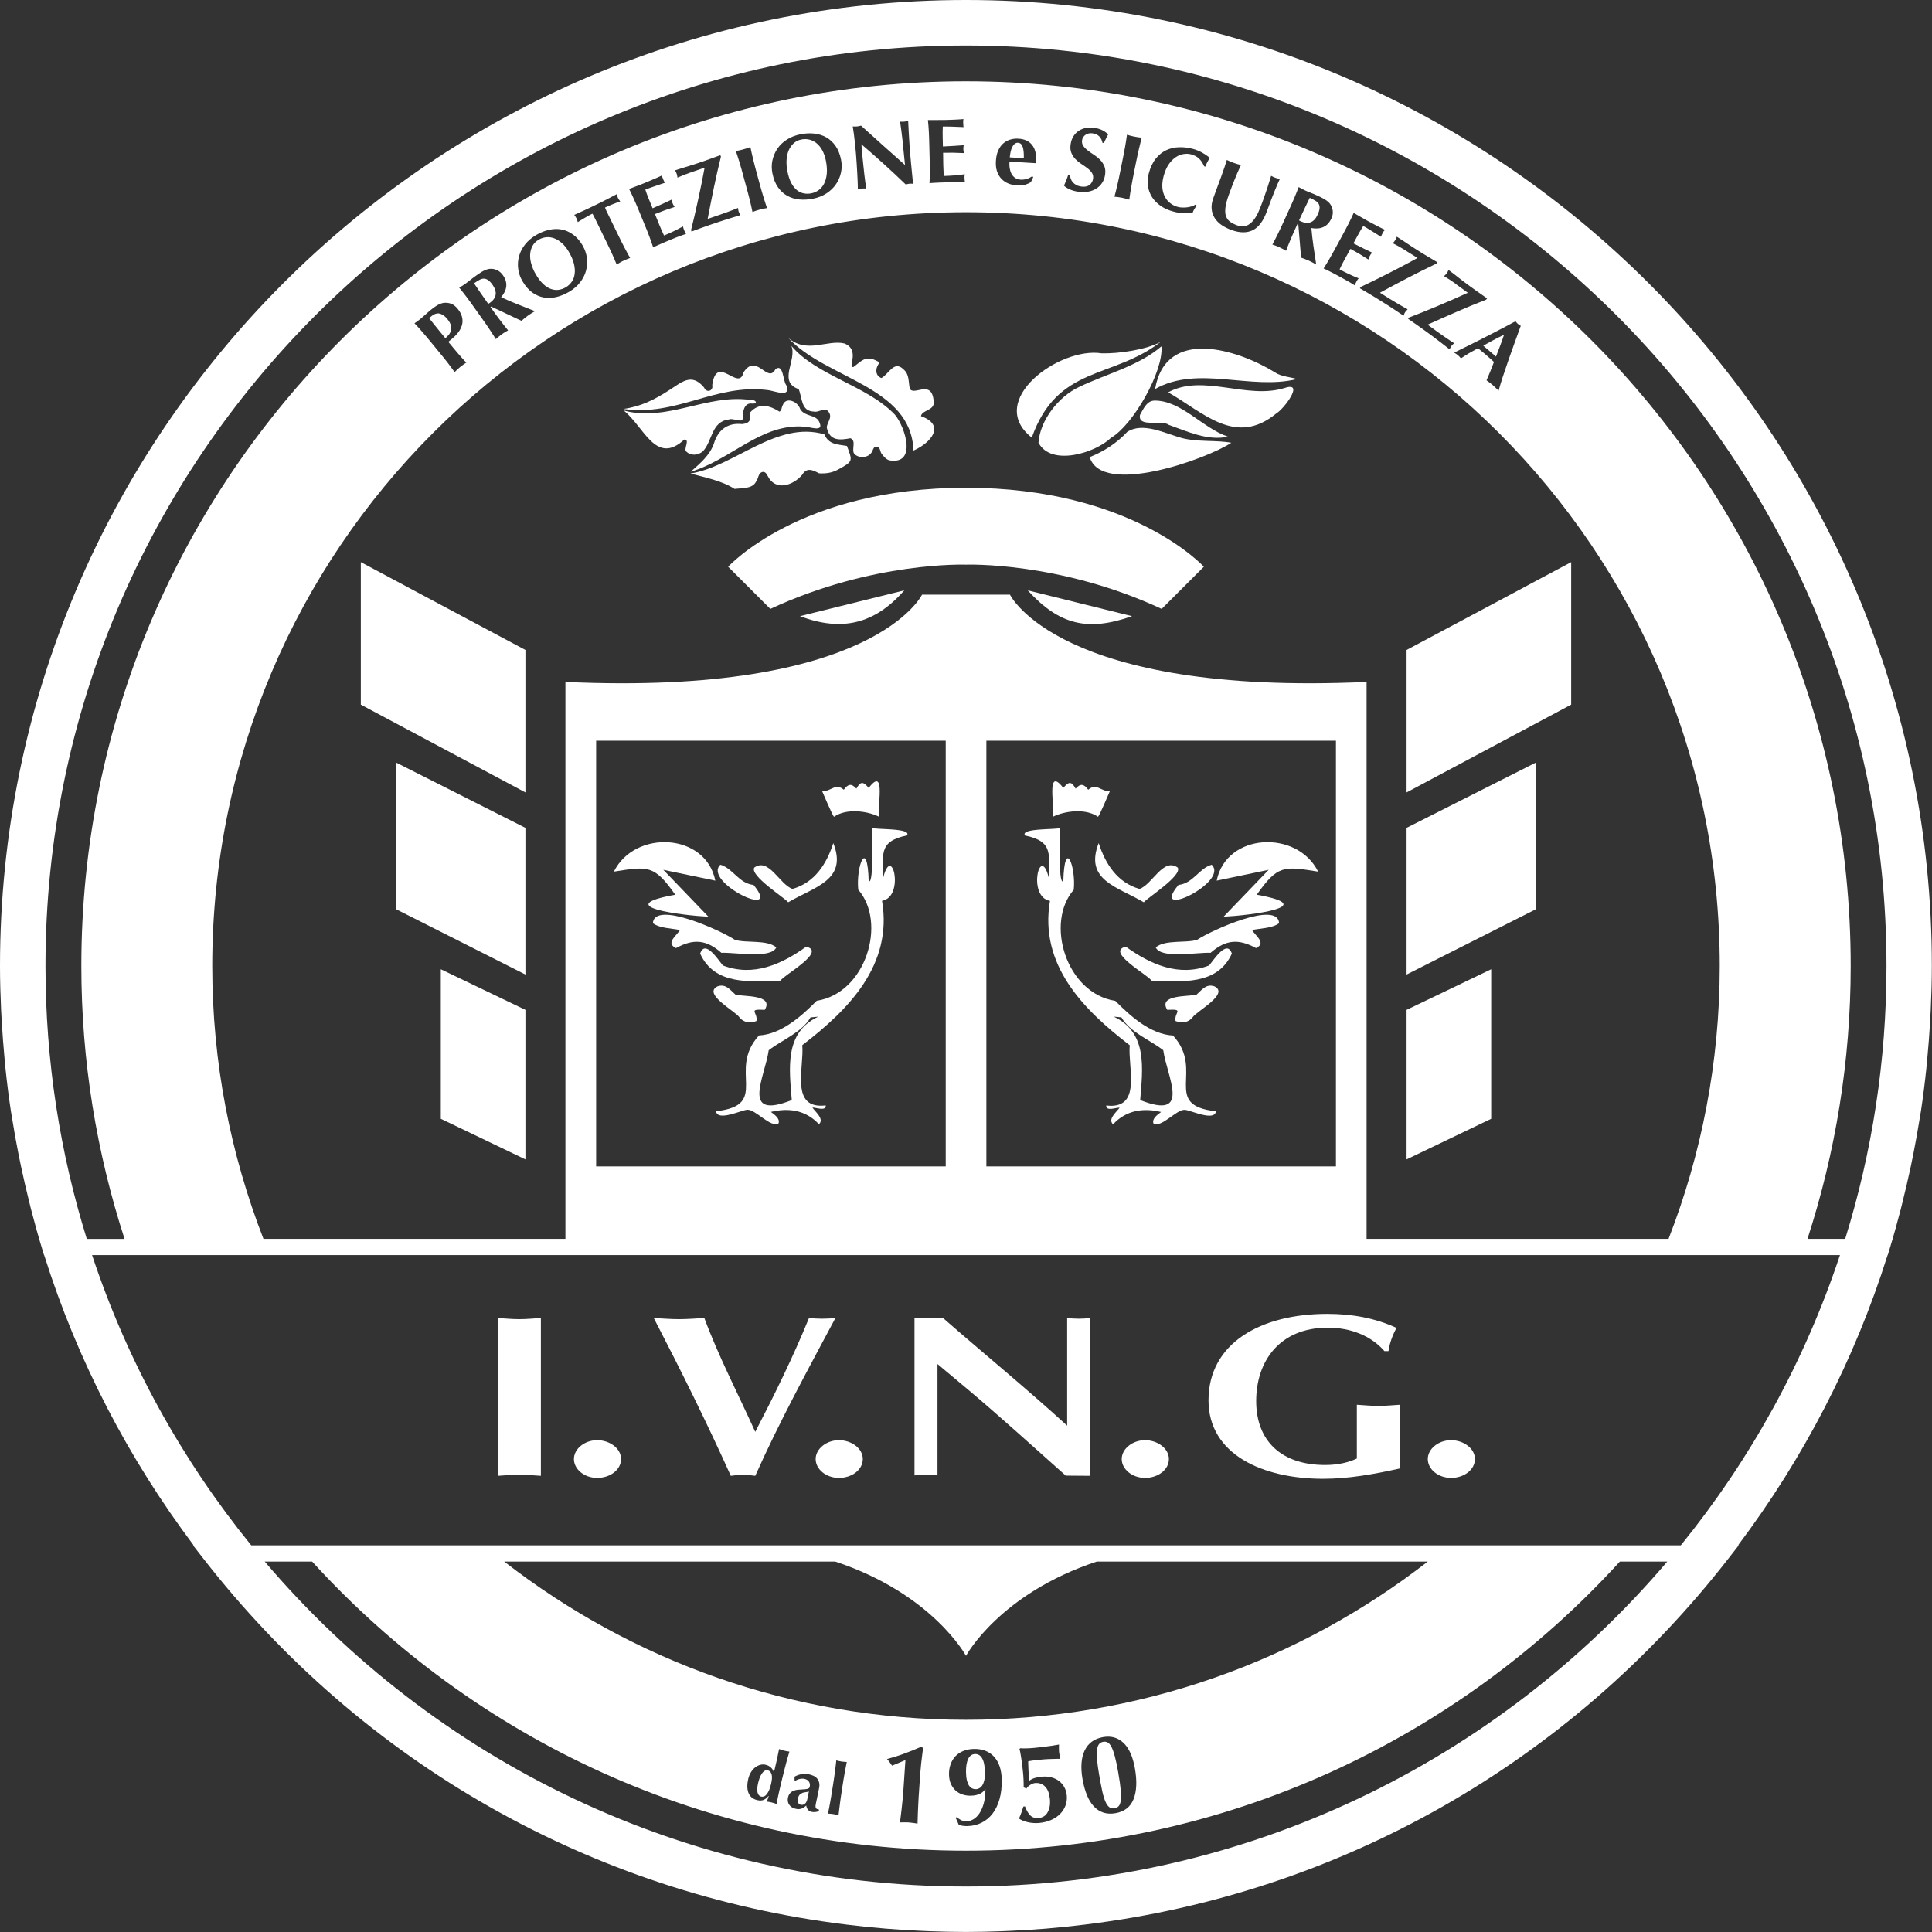 <?xml version="1.0" encoding="UTF-8"?>
<svg id="Layer_1" data-name="Layer 1" xmlns="http://www.w3.org/2000/svg" width="500" height="500" viewBox="0 0 500 500">
  <rect x="0" y="0" width="500" height="500" fill="#333333" stroke="none"/>
  <defs>
    <style>
      .cls-1, .cls-2 {
        fill: #fff;
      }

      .cls-2 {
        fill-rule: evenodd;
      }
    </style>
  </defs>
  <path class="cls-1" d="m250,146.13h0s24.13-.89,50.64,11.45l10.91-10.91s-18.54-20.43-61.55-20.44h0c-43.02,0-61.55,20.44-61.55,20.44l10.91,10.91c26.51-12.34,50.62-11.45,50.64-11.45Z"/>
  <path class="cls-1" d="m234.03,152.78l-27,6.68c10.81,4.08,19.35,2.06,27-6.68Z"/>
  <path class="cls-1" d="m292.97,159.46l-27-6.68c8.21,8.99,15.58,10.71,27,6.68Z"/>
  <g>
    <g>
      <path class="cls-1" d="m285.07,91.44c-10.89-1.74-30.16,12.27-18.05,21.81,6.68-18.79,20.77-15.06,33.34-24.75-3.63,1.96-10.73,3.07-15.29,2.94Z"/>
      <path class="cls-1" d="m300.58,89.64c-6.04,5.14-14.11,7.05-21.3,10.5-5.25,2.42-10.14,8.61-10.52,14.43h0c3.26,6.22,14.73,2.66,18.76-1.26,5.75-3.34,13.64-17.22,13.06-23.66Z"/>
      <path class="cls-1" d="m330.01,96.4c-9.75-6.01-28.29-11.84-31.08,4.28,11.11-6.27,24.72.39,36.72-2.58-1.46-.49-4.22-.66-5.63-1.7Z"/>
      <path class="cls-1" d="m332.48,100.41c-9.84,3.06-21.16-3.79-30.17,1.13,9.08,5.13,17.44,14.19,28.03,5.43,1.84-1.02,7.44-8.37,2.15-6.56Z"/>
      <path class="cls-1" d="m298.67,103.68c-1.96.1-2.8,2.25-3.65,3.73-.57,3.39,5.6,1.1,7.49,2.56,4.93,1.75,10.03,4.17,15.31,3.05-6.64-2.21-12.1-9.45-19.14-9.35Z"/>
      <path class="cls-1" d="m291.7,111.8c-2.65,2.85-6.06,5.08-9.69,6.49,3.07,10.23,30.14.6,36.65-3.7-3.78-.74-8.86-.13-13-1.28-4.22-1.16-9.94-4.17-13.97-1.51Z"/>
    </g>
    <g>
      <path class="cls-1" d="m218.53,88.89c-4.39-1.06-9.76,2.77-14.56-1.47,9.67,10.63,31.91,12.48,32.43,29.19,4.54-1.98,8.44-6.6,1.94-8.91.29-1.57,3.21-1.43,3.32-3.38-.24-6.58-5.17-1.64-6.21-3.75-.38-1.74-.08-3.74-1.63-4.97-2.45-2.5-3.92,1.39-5.73,2.24-1.37-.53-1.74-2.11-.7-3.67.39-.54-.24-.6-.76-.9-2.72-1.31-3.89.35-5.68,1.67-1.88.66,1.88-4.32-2.42-6.05Z"/>
      <path class="cls-1" d="m226.78,115.59c1.12.01.91,1.3,1.43,1.92.59.69,1.03,1.32,1.94,1.62,7.24,1.26,4.15-8.58,1.46-11.8-7.17-7.54-20.23-10.05-26.8-17.81,1.52,3.72-3.63,9.27,1.89,11.19.95,2.28.57,5.71,3.93,5.81,1.24.35,2.87-1.31,3.82.08,1.11,1.51-.48,2.68-.47,4.11.73,3.45,3.4,3.23,6.1,2.71,1.78.67-.04,3.29,1.22,4.23,1.41,1.14,3.85.74,4.53-1.07.18-.47.39-.99.97-.99Z"/>
      <path class="cls-1" d="m203.49,99.69c-.9-1.1-.72-5.68-2.79-4.16-2.05,3.96-4.9-4.39-8.29.87-1.21,5.14-6.96-5.04-8.08,3.25.34,1.59-1.54,2.11-2.11.65-3.3-3.98-5.9-1.27-9.15.75-3.58,2.33-7.29,4.2-11.77,4.79,13.97,1.99,23.75-6.63,37.53-4.87,1.7.23,6.04,2.09,4.66-1.29Z"/>
      <path class="cls-1" d="m194.16,103.51c-11.21-1.61-21.58,5.78-32.75,2.73,5.3,4.22,8.31,14.3,15.68,7.52,1.56-.06-.25,2.46.51,3.09,1.18,1.16,3.01,1.03,4.28-.02,2.53-2.64,2.17-7.78,6.8-8.27.96-.47,3.27.97,3.56-.2-.09-1.58.25-4.24,2.44-3.91,1.74.07.77-1.15-.51-.94Z"/>
      <path class="cls-1" d="m192.14,109.76c-3.77-.44-6.29,1.42-7.38,5.03-1.04,3.03-3.64,5.2-6.01,7.3,10.32-3.05,18.28-12.58,29.39-11.67,1.13-.08,5.08,1.56,3.98-.98-.73-2.28-3.88-1.46-5.06-3.63-.57-1.87-3.64-3.25-4.48-.97-.33.54-.23,1.35-.84,1.7-2.43-1.53-5.24-2.49-7.64.24.24,1.71.09,2.76-1.96,2.96Z"/>
      <path class="cls-1" d="m207.61,122.85c1.22-1.96,2.71-1.22,4.35-.36,1.77.13,3.55-.14,5.08-1.06,3.85-2.07,3.57-2.16,2.15-6.01-2.39-.45-4.67-.28-5.86-3.01-12.34-3.64-23.36,8.4-34.64,10.13,3.8,1.06,8.04,1.82,11.42,3.99,1.83-.23,4.58.03,5.53-1.84.66-.77.51-2.19,1.63-2.53.76-.18,1.11.46,1.41,1.02,2,4.02,6.58,2.49,8.95-.33Z"/>
    </g>
  </g>
  <g>
    <path class="cls-1" d="m284.15,211.38c.43-.29,2.79-6.04,3.08-6.63-2.32.16-3.41-2.25-5.6-.37-1.09-1.48-1.97-1.72-3.26-.28-1.1-2-1.8-1.83-3.19-.19-4.71-6.1-1.99,6.04-2.7,7.47,3.22-1.59,8.57-2.19,11.67,0Z"/>
    <path class="cls-2" d="m314.32,255.27c-2.14-.76-3.25.88-4.67,2.15-2.23.54-10-.04-7.57,3.92,4.61-.23,1.72.59,2.15,2.89,1.52.66,3.34.43,4.39-.93,1.03-1.61,9.62-6.07,5.7-8.03h0Z"/>
    <path class="cls-2" d="m288.26,263.12c8.78,4.12,7.47,13.43,6.82,21.57,13.41,5.32,6.95-5.92,5.97-12.9-3.45-2.7-8.57-4.58-10.83-8.5,0,0-1.97-.18-1.97-.18h0Zm-14.01-48.85c-.43.5-10.35-.03-8.97,1.96,7.73,1.57,5.97,5.22,6.27,11.49-2.24-10.19-5.88,4.41.18,5.42-2.82,16.56,8.59,28.12,20.64,37.36-.51,5.92,3.26,16.69-6.07,15.6-.13,1.62,2.69.47,3.45.56-.68,1.02-3.19,2.99-1.68,4.3,3.4-3.67,7.84-4.29,12.42-3.18-.83.63-2.47,1.71-1.96,2.99,2.02,1.18,5.94-3.66,8.04-3.55,1.34-.01,7.76,3.14,8.12.38-14.24-1.58-2.79-10.57-11.12-19.61-5.85-.32-11.07-5.07-14.94-8.97-12.75-1.98-18.2-20.22-10.74-28.76.59-6.1-2.39-13.64-2.71-2.15-1.49.89-.62-13.58-.93-13.82Z"/>
    <path class="cls-1" d="m318.8,246.78c-1.26-3.78-4.68,1.66-5.88,3.08-7.89,3.02-15.23-.31-21.57-4.86-5.42,1.31,6.16,7.54,6.63,8.78,7.71.26,17.06,1.31,20.83-7Z"/>
    <path class="cls-1" d="m325.07,245.37c-4.47-2.44-7.81-2.26-11.77,1.22-3.53-.18-12.8,1.64-14.2-1.4,2.4-2.08,7.76-1.04,10.73-1.97,3.51-2.37,20.88-10.27,21.2-4.3-1.81,1.36-4.89,1.31-7.01,1.78,1.02,1.61,3.76,3.35,1.04,4.67h0Z"/>
    <path class="cls-1" d="m316.66,237.25c6.77-.34,25.57-2.64,8.59-5.7,5.42-7.71,6.99-7.39,15.88-5.97-5.41-10.92-23.75-10.1-26.25,2.33l13.45-2.8-11.67,12.14h0Z"/>
    <path class="cls-1" d="m313.58,223.8c-3.29.92-4.73,4.8-8.6,5.23-7.76,9.39,13.26-.79,8.6-5.23Z"/>
    <path class="cls-1" d="m304.8,224.54c-3.76-2.72-6.6,4.43-9.9,5.51-5.74-1.62-8.83-6.47-10.56-11.86-3.78,9.63,4.84,11.28,11.67,15.32.92-1.16,10-6.89,8.79-8.97Z"/>
  </g>
  <g>
    <path class="cls-1" d="m215.85,211.38c-.43-.29-2.79-6.04-3.08-6.63,2.32.16,3.41-2.25,5.6-.37,1.09-1.48,1.97-1.72,3.26-.28,1.1-2,1.8-1.83,3.19-.19,4.71-6.1,1.99,6.04,2.7,7.47-3.22-1.59-8.57-2.19-11.67,0Z"/>
    <path class="cls-2" d="m185.68,255.27c2.14-.76,3.25.88,4.67,2.15,2.23.54,10-.04,7.57,3.92-4.61-.23-1.72.59-2.15,2.89-1.52.66-3.34.43-4.39-.93-1.03-1.61-9.62-6.07-5.7-8.03h0Z"/>
    <path class="cls-2" d="m211.74,263.12s-1.97.18-1.97.18c-2.26,3.92-7.37,5.8-10.83,8.5-.98,6.97-7.43,18.21,5.97,12.9-.65-8.14-1.96-17.45,6.82-21.57h0Zm13.08-35.03c-.32-11.49-3.31-3.95-2.71,2.15,7.46,8.54,2.01,26.78-10.74,28.76-3.87,3.9-9.1,8.64-14.94,8.97-8.34,9.05,3.11,18.04-11.12,19.61.37,2.77,6.79-.39,8.12-.38,2.1-.11,6.02,4.73,8.04,3.55.51-1.28-1.13-2.36-1.96-2.99,4.59-1.11,9.02-.49,12.42,3.18,1.51-1.3-1-3.28-1.68-4.3.77-.09,3.58,1.06,3.45-.56-9.33,1.09-5.56-9.67-6.07-15.6,12.05-9.23,23.46-20.8,20.64-37.36,6.06-1,2.42-15.61.18-5.42.3-6.27-1.47-9.92,6.27-11.49,1.38-1.99-8.53-1.46-8.97-1.96-.31.24.56,14.71-.93,13.82Z"/>
    <path class="cls-1" d="m181.2,246.78c1.26-3.78,4.68,1.66,5.88,3.08,7.89,3.02,15.23-.31,21.57-4.86,5.42,1.31-6.16,7.54-6.63,8.78-7.71.26-17.06,1.31-20.83-7Z"/>
    <path class="cls-1" d="m174.93,245.37c4.47-2.44,7.81-2.26,11.77,1.22,3.53-.18,12.8,1.64,14.2-1.4-2.4-2.08-7.76-1.04-10.73-1.97-3.51-2.37-20.88-10.27-21.2-4.3,1.81,1.36,4.89,1.31,7.01,1.78-1.02,1.61-3.76,3.35-1.04,4.67h0Z"/>
    <path class="cls-1" d="m183.34,237.25c-6.77-.34-25.57-2.64-8.59-5.7-5.42-7.71-6.99-7.39-15.88-5.97,5.41-10.92,23.75-10.1,26.25,2.33l-13.45-2.8,11.67,12.14h0Z"/>
    <path class="cls-1" d="m186.42,223.8c3.29.92,4.73,4.8,8.6,5.23,7.76,9.39-13.26-.79-8.6-5.23Z"/>
    <path class="cls-1" d="m195.2,224.54c3.76-2.72,6.6,4.43,9.9,5.51,5.74-1.62,8.83-6.47,10.56-11.86,3.78,9.63-4.84,11.28-11.67,15.32-.92-1.16-10-6.89-8.79-8.97Z"/>
  </g>
  <g>
    <polygon class="cls-1" points="406.62 145.48 406.62 182.35 364.02 205.08 364.02 168.21 406.62 145.48"/>
    <polygon class="cls-1" points="397.55 197.32 397.55 235.28 364.02 252.21 364.02 214.25 397.55 197.32"/>
    <polygon class="cls-1" points="385.92 250.84 385.92 289.54 364.02 300.05 364.02 261.35 385.92 250.84"/>
  </g>
  <g>
    <polygon class="cls-1" points="93.38 145.48 93.38 182.35 135.98 205.08 135.98 168.21 93.38 145.48"/>
    <polygon class="cls-1" points="102.45 197.32 102.45 235.28 135.98 252.21 135.98 214.25 102.45 197.32"/>
    <polygon class="cls-1" points="114.08 250.84 114.08 289.54 135.98 300.05 135.98 261.35 114.08 250.84"/>
  </g>
  <g>
    <path class="cls-1" d="m128.81,381.94c1.86-.11,3.72-.29,5.58-.29s3.73.18,5.59.29v-40.84c-1.86.12-3.72.3-5.59.3s-3.72-.18-5.58-.3v40.84h0Z"/>
    <path class="cls-1" d="m154.55,382.48c3.43,0,6.18-2.15,6.18-4.88s-2.9-4.88-6.18-4.88-6.02,2.26-6.02,4.88,2.67,4.88,6.02,4.88h0Z"/>
    <path class="cls-1" d="m217.12,382.48c3.42,0,6.17-2.15,6.17-4.88s-2.9-4.88-6.17-4.88-6.03,2.26-6.03,4.88,2.68,4.88,6.03,4.88h0Z"/>
    <path class="cls-1" d="m296.33,382.48c3.42,0,6.18-2.15,6.18-4.88s-2.91-4.88-6.18-4.88-6.03,2.26-6.03,4.88,2.69,4.88,6.03,4.88h0Z"/>
    <path class="cls-1" d="m375.53,382.48c3.42,0,6.18-2.15,6.18-4.88s-2.91-4.88-6.18-4.88-6.02,2.26-6.02,4.88,2.68,4.88,6.02,4.88h0Z"/>
    <path class="cls-1" d="m195.46,381.94c6.24-13.99,13.54-27.32,20.75-40.84-1.11.12-2.3.18-3.42.18s-2.31-.06-3.42-.18c-4.02,9.88-8.85,19.71-13.91,29.47-4.47-9.89-9.53-19.59-13.18-29.47-2.16.12-4.39.3-6.54.3s-4.39-.18-6.55-.3c7,13.51,13.69,26.97,19.94,40.84,1.04-.11,2.08-.29,3.2-.29,1.04,0,2.08.18,3.13.29h0Z"/>
    <path class="cls-1" d="m236.66,381.83c.97-.07,2.01-.18,2.98-.18s2.01.11,2.98.18v-28.82l8.11,6.79c8.41,7.09,16.44,14.41,25.08,22.09l6.33.05v-40.84c-.97.12-2.02.18-2.98.18s-2.01-.06-2.98-.18v27.86c-10.49-9.58-21.57-18.63-32.14-27.86h-7.37v40.72h0Z"/>
    <path class="cls-1" d="m362.3,363.55c-1.85.12-3.71.3-5.57.3s-3.72-.18-5.58-.3v13.92c-1.79.84-4.47,1.67-8.19,1.67-11.31,0-17.86-6.19-17.86-16.55s6.11-18.99,18.53-18.99c5.88,0,11.24,2.09,14.66,6.07h1.05c.29-2.03,1.03-4.11,2.08-6.01-5.58-2.56-11.53-3.63-17.93-3.63-17.19,0-30.73,7.56-30.73,22.38,0,13.99,13.99,20.3,29.68,20.3,6.56,0,13.18-1.19,19.87-2.68v-16.49h0Z"/>
  </g>
  <g>
    <path class="cls-1" d="m340.44,51.97c-.4-.25-.89-.5-1.48-.77-.95,1.94-1.87,3.88-2.76,5.83.09.05.17.1.24.14.07.04.15.08.22.12.96.44,1.81.51,2.54.23.74-.29,1.34-.95,1.81-1.98.29-.63.45-1.16.49-1.6.04-.43-.03-.81-.2-1.13-.18-.32-.46-.6-.86-.85Z"/>
    <path class="cls-1" d="m388.24,89.47c.35-.93.69-1.88,1-2.84-.92.44-1.82.9-2.71,1.37-.89.47-1.78.96-2.67,1.46l3.3,2.83c.37-.95.73-1.9,1.08-2.83Z"/>
    <path class="cls-1" d="m254.16,455.03c-.23-.38-.49-.66-.79-.84-.3-.17-.63-.25-1-.25-.8.01-1.4.43-1.8,1.25-.4.82-.59,1.96-.57,3.4.01.86.09,1.57.22,2.13.13.56.31,1.01.54,1.36.23.34.5.59.8.74.3.15.63.22.97.22.32,0,.62-.09.92-.25.29-.16.54-.4.76-.73s.39-.77.52-1.31c.13-.55.19-1.19.18-1.94-.01-.91-.09-1.67-.22-2.29-.13-.62-.31-1.12-.54-1.5Z"/>
    <path class="cls-1" d="m199.54,461.74c.27-1.11.32-1.95.15-2.53-.17-.58-.49-.93-.96-1.04-.2-.05-.4-.04-.62.02-.22.06-.43.21-.65.44-.22.23-.43.56-.65.99-.21.43-.4.99-.57,1.67-.15.62-.24,1.14-.26,1.57-.02.44,0,.8.09,1.1.09.29.2.52.36.68.15.16.33.26.54.31.24.06.48.05.72-.03.24-.08.47-.25.69-.51.22-.26.43-.61.63-1.03.19-.43.37-.97.53-1.62Z"/>
    <path class="cls-1" d="m207.62,464.04c-.27.1-.5.25-.69.46-.2.21-.34.55-.43,1.01-.09.44-.06.8.08,1.07.14.27.37.44.69.5.39.07.74-.01,1.05-.27.31-.26.52-.68.63-1.27.1-.52.18-.92.24-1.19.06-.27.11-.51.15-.72-.28.1-.57.16-.87.19-.3.03-.58.1-.85.19Z"/>
    <path class="cls-1" d="m289.43,458.88c-.3-1.72-.6-3.14-.89-4.24s-.59-1.95-.9-2.54c-.31-.59-.64-.98-.99-1.16-.35-.18-.73-.24-1.14-.16-.45.08-.8.27-1.06.57-.26.3-.44.78-.53,1.44-.1.67-.1,1.54,0,2.62.09,1.09.28,2.44.56,4.05.28,1.58.53,2.93.77,4.04.24,1.11.51,2.01.81,2.71.3.7.64,1.2,1.02,1.48s.84.38,1.39.29c.41-.07.76-.25,1.03-.54.28-.29.46-.77.55-1.44.09-.67.08-1.57-.01-2.71-.09-1.14-.3-2.61-.62-4.41Z"/>
    <path class="cls-1" d="m145.45,62.95c-.63-.57-1.28-.99-1.96-1.25-.68-.26-1.37-.37-2.08-.31-.71.06-1.39.28-2.04.67-.69.41-1.21.94-1.57,1.6-.35.66-.55,1.39-.6,2.19-.05.79.06,1.63.32,2.52.25.89.64,1.77,1.15,2.64.64,1.09,1.3,1.94,1.97,2.55.67.61,1.34,1.03,2.01,1.25.67.22,1.32.29,1.96.19.64-.1,1.25-.31,1.82-.65.61-.36,1.12-.84,1.53-1.42s.66-1.27.76-2.06c.1-.78.04-1.65-.19-2.61-.23-.96-.68-2-1.34-3.12-.52-.88-1.09-1.61-1.72-2.18Z"/>
    <path class="cls-1" d="m204.78,47.37c.43.8.92,1.41,1.48,1.85.55.43,1.15.71,1.79.83.64.12,1.28.11,1.93-.02.7-.14,1.34-.42,1.91-.84.58-.42,1.04-.98,1.4-1.69.36-.7.58-1.54.68-2.52.1-.98.02-2.11-.23-3.39-.2-1-.5-1.88-.9-2.63-.4-.75-.88-1.36-1.44-1.83-.55-.47-1.17-.8-1.86-.98-.69-.18-1.4-.2-2.15-.05-.79.15-1.46.49-2.01,1-.55.51-.98,1.13-1.29,1.87-.3.73-.48,1.56-.53,2.48-.05.92.02,1.88.22,2.87.25,1.24.58,2.26,1.01,3.06Z"/>
    <path class="cls-1" d="m264.7,38.1c-.22-.73-.63-1.11-1.24-1.15-.35-.02-.65.08-.9.3s-.46.51-.63.87c-.17.36-.31.77-.4,1.23-.09.46-.16.92-.2,1.38l3.63.22c.04-1.18-.05-2.14-.26-2.86Z"/>
    <path class="cls-1" d="m115.78,82.58c-.37-.46-.75-.8-1.11-1.03-.36-.23-.71-.37-1.04-.42-.33-.05-.65-.01-.96.1-.31.11-.59.27-.85.48l-.42.34c-.14.11-.25.21-.34.3.7.88,1.39,1.75,2.09,2.61.7.86,1.4,1.71,2.1,2.57.3-.25.59-.53.87-.86.28-.33.47-.7.58-1.11.11-.41.1-.86-.01-1.35-.12-.49-.42-1.03-.91-1.63Z"/>
    <path class="cls-1" d="m126.33,72.5c-.36-.25-.72-.38-1.08-.39s-.75.1-1.16.32-.88.52-1.41.89c1.2,1.79,2.42,3.56,3.67,5.31.09-.05.17-.1.24-.14.08-.04.15-.08.21-.13.86-.61,1.35-1.31,1.47-2.09.12-.78-.15-1.63-.8-2.56-.4-.56-.78-.97-1.14-1.22Z"/>
    <path class="cls-1" d="m250,0C112.15,0,0,112.15,0,250c0,3.83.12,7.65.29,11.47.05,1.13.12,2.25.19,3.37.17,2.86.39,5.71.65,8.56.1,1.05.18,2.09.29,3.13.39,3.7.85,7.4,1.41,11.08.1.66.23,1.31.33,1.97.49,3.1,1.05,6.18,1.66,9.26.21,1.06.43,2.11.65,3.16.64,3,1.33,5.99,2.07,8.96.17.66.32,1.33.49,1.99.9,3.48,1.86,6.94,2.91,10.38l.45,1.48h.04c8.6,27.36,21.82,52.68,38.68,75.11h-.16l2.64,3.39c41.33,53.14,100.74,86.66,166.28,94.75.08.01.17.02.25.03,3.33.41,6.66.76,10.02,1.03.13.01.26.02.38.03,2.93.24,5.87.41,8.82.55.75.03,1.5.07,2.25.1,3.12.11,6.24.19,9.37.19h0c3.14,0,6.26-.08,9.38-.19.75-.03,1.5-.06,2.24-.1,2.96-.14,5.91-.31,8.85-.55.12-.01.24-.02.36-.03,3.36-.28,6.71-.63,10.04-1.04.07,0,.15-.02.22-.03,65.55-8.09,124.97-41.61,166.31-94.76l2.64-3.39h-.17c16.87-22.43,30.09-47.75,38.69-75.11h.04l.45-1.48c1.05-3.43,2.01-6.9,2.91-10.37.18-.67.33-1.35.5-2.03.74-2.97,1.43-5.94,2.07-8.93.22-1.05.44-2.1.65-3.16.61-3.09,1.17-6.19,1.67-9.3.1-.64.23-1.28.32-1.92.56-3.68,1.02-7.38,1.41-11.09.11-1.04.19-2.08.29-3.12.27-2.85.49-5.71.65-8.57.07-1.12.14-2.24.19-3.37.17-3.82.29-7.64.29-11.47C500,112.15,387.85,0,250,0Zm0,488.23c-72.63,0-137.76-32.68-181.49-84.1h12.27c41.87,45.95,102.15,74.83,169.22,74.83s127.34-28.88,169.22-74.83h12.27c-43.73,51.42-108.86,84.1-181.49,84.1Zm-33.85-84.1c25.13,8.31,33.79,24.29,33.85,24.4h0s0,0,0,0h0s0,0,0,0c.06-.11,8.72-16.09,33.85-24.4h85.66c-33.02,25.64-74.47,40.95-119.51,40.95s-86.49-15.3-119.51-40.95h85.66Zm77.22,61.48c-.8,2.02-2.36,3.23-4.66,3.64-1.18.21-2.25.15-3.19-.16-.94-.31-1.77-.86-2.48-1.64s-1.3-1.75-1.77-2.93c-.47-1.17-.84-2.52-1.11-4.04-.54-3.09-.35-5.59.56-7.48.92-1.9,2.51-3.04,4.76-3.44,2.06-.36,3.82.13,5.26,1.48,1.44,1.35,2.43,3.56,2.97,6.61.58,3.28.46,5.93-.34,7.95Zm-21.7-.18c-.07-.76-.22-1.39-.45-1.92-.23-.52-.52-.94-.87-1.26-.35-.32-.73-.54-1.15-.67-.42-.13-.86-.17-1.32-.13-.22.02-.44.08-.68.18-.23.1-.45.22-.65.35-.2.13-.39.28-.56.44-.17.16-.28.32-.34.47l-.73-.32c0-.23,0-.52,0-.88,0-.35-.01-.71-.03-1.06-.02-.36-.04-.71-.06-1.06-.03-.35-.05-.65-.08-.91-.04-.43-.1-.95-.17-1.55-.08-.61-.16-1.21-.24-1.8-.09-.59-.17-1.12-.26-1.61-.09-.48-.17-.83-.25-1.03l.2-.22c.17.02.39.03.66.03s.55,0,.87,0c.31,0,.64-.02.98-.04.34-.02.65-.04.94-.07.28-.02.67-.07,1.16-.12.49-.06,1.04-.12,1.64-.19.6-.07,1.22-.15,1.88-.25.66-.1,1.29-.2,1.91-.32,0,.32-.02.64-.02.94,0,.31,0,.62.03.92.03.32.08.63.14.93l.2.91c-.19,0-.47,0-.84,0-.37.01-.79.02-1.24.03-.45.01-.9.03-1.33.05-.43.02-.78.05-1.04.07-.94.09-1.7.16-2.29.23-.58.07-1.11.15-1.57.24-.02.17-.02.45,0,.83.02.38.03.81.05,1.29.02.48.04.98.08,1.51.04.52.08,1.01.12,1.46.36-.32.83-.56,1.39-.74.56-.17,1.17-.29,1.81-.35.95-.09,1.82-.02,2.59.19.78.22,1.44.54,2,.99s1,.97,1.33,1.6c.33.63.53,1.31.6,2.06.09.92-.02,1.79-.32,2.6-.3.82-.76,1.55-1.39,2.19-.63.64-1.41,1.16-2.33,1.57-.92.41-1.96.67-3.12.78-.48.04-.96.05-1.46.01-.49-.03-.97-.1-1.42-.2-.45-.1-.88-.23-1.28-.39-.4-.17-.76-.35-1.06-.56.25-.53.46-1.05.64-1.56.18-.51.35-1.03.51-1.55l.42-.04c.4,1.07.86,1.86,1.4,2.37.54.51,1.27.72,2.18.64.35-.03.72-.14,1.09-.31.37-.18.7-.46.99-.86.29-.4.51-.91.67-1.55.16-.64.19-1.43.1-2.38Zm-16.68-2.39c-.17.23-.36.45-.59.66-.22.2-.48.38-.78.53-.3.14-.64.26-1.03.35-.39.09-.86.14-1.39.15-.74.01-1.44-.09-2.12-.32-.68-.22-1.27-.56-1.77-1.02-.5-.45-.91-1.03-1.22-1.71-.31-.68-.47-1.49-.49-2.42-.02-.97.12-1.86.41-2.66.29-.81.71-1.5,1.25-2.08.55-.58,1.23-1.04,2.05-1.37s1.74-.51,2.77-.52c1.07-.02,2.03.14,2.89.46.86.32,1.61.82,2.24,1.49.63.67,1.12,1.51,1.48,2.52.35,1.01.54,2.19.56,3.54.03,1.85-.16,3.51-.58,4.99-.42,1.48-1.02,2.73-1.81,3.75-.79,1.03-1.74,1.81-2.86,2.36-1.12.55-2.36.84-3.72.86-.36,0-.75-.02-1.18-.08-.43-.06-.77-.17-1.02-.34-.09-.27-.2-.55-.33-.83-.13-.29-.27-.58-.42-.87l.2-.21c.34.26.71.51,1.11.74.41.23.95.33,1.62.32.56-.01,1.13-.18,1.69-.52.56-.34,1.07-.85,1.52-1.51.45-.67.82-1.52,1.11-2.54.29-1.03.44-2.26.45-3.68l-.06-.05Zm-21.31-7.26c-.27.12-.57.24-.9.38-.33.14-.67.28-1,.42-.33.14-.64.27-.92.37-.2-.31-.43-.63-.68-.97-.25-.34-.46-.58-.63-.73.78-.22,1.52-.44,2.24-.66.72-.22,1.43-.46,2.15-.73.72-.27,1.44-.54,2.17-.83.73-.29,1.48-.61,2.26-.95l.53.28c-.08.57-.16,1.21-.25,1.92-.09.71-.18,1.43-.26,2.18-.08.75-.15,1.5-.21,2.28-.06.78-.11,1.53-.16,2.27l-.27,3.96c-.05.67-.08,1.36-.11,2.07-.03.71-.06,1.45-.1,2.25-.04.8-.06,1.68-.08,2.66-.39-.06-.77-.12-1.13-.18-.36-.05-.74-.09-1.13-.12-.38-.03-.76-.04-1.14-.03-.38,0-.76.01-1.14.02.04-.36.09-.84.17-1.42.08-.58.15-1.22.23-1.92.08-.7.16-1.44.24-2.23.08-.79.15-1.58.21-2.39l.55-8.16c-.16.05-.38.13-.64.25Zm-14.54.22c-.1.5-.2,1.01-.29,1.5-.09.5-.19,1-.28,1.51-.1.51-.19,1.03-.27,1.57-.09.54-.18,1.11-.27,1.71l-.18,1.19c-.09.6-.18,1.16-.26,1.7-.08.54-.15,1.07-.21,1.58-.07.51-.13,1.02-.19,1.51-.06.5-.12,1.01-.18,1.53-.15-.05-.34-.1-.59-.16-.24-.06-.49-.11-.76-.15-.26-.04-.52-.07-.76-.09-.25-.02-.45-.03-.62-.03.1-.51.2-1.02.3-1.51.1-.49.19-1,.28-1.5.09-.51.18-1.03.27-1.57.09-.54.18-1.11.27-1.7l.19-1.19c.09-.6.18-1.17.26-1.71.08-.54.15-1.07.22-1.57.07-.51.13-1.02.19-1.52.06-.5.12-1.01.17-1.52.16.05.36.1.6.16.24.06.49.1.75.14.27.04.53.07.77.09.25.02.45.03.61.03Zm-7.96,11.97c.07.1.17.17.31.22.14.06.29.1.47.13l-.08.44c-.38.11-.7.18-.95.2-.26.03-.52.01-.81-.04-.44-.09-.78-.27-1.02-.56-.23-.29-.38-.65-.45-1.09-.35.34-.73.59-1.15.77-.41.17-.9.21-1.46.1-.46-.09-.84-.23-1.13-.43-.29-.2-.53-.43-.7-.7-.17-.26-.28-.54-.32-.85-.04-.3-.03-.6.02-.89.08-.4.21-.73.39-.99.18-.26.41-.47.69-.64.27-.17.59-.29.95-.37.36-.07.75-.12,1.17-.13.53-.03.95-.05,1.27-.09.32-.03.56-.08.72-.14s.27-.14.34-.23c.06-.1.11-.23.14-.41.08-.44,0-.84-.25-1.2-.25-.37-.64-.6-1.18-.71-.21-.04-.42-.06-.65-.04-.23.01-.45.05-.68.11-.22.06-.43.13-.61.22-.18.09-.33.19-.44.29l-.13-.02-.02-1.12c.57-.32,1.17-.53,1.8-.64.63-.1,1.24-.1,1.83.01.48.09.91.23,1.3.42.38.18.7.42.94.72.25.29.42.65.51,1.05.09.41.09.88-.02,1.4-.15.77-.3,1.49-.44,2.14-.15.66-.28,1.31-.41,1.96-.06.29-.08.52-.07.7.01.17.05.31.12.4Zm-12.26-3.22c-.36.47-.77.82-1.24,1.04-.47.22-1.06.24-1.75.07-.61-.15-1.09-.4-1.47-.75-.37-.35-.64-.77-.81-1.26-.17-.49-.25-1.04-.24-1.64,0-.6.09-1.21.24-1.85.16-.65.39-1.22.7-1.72.31-.5.67-.91,1.08-1.23.41-.32.85-.54,1.33-.67.47-.12.96-.13,1.45,0,.52.13.97.37,1.34.73.37.35.61.75.71,1.19h.04c.26-1.07.5-2.08.71-3.04.21-.96.42-1.95.62-2.97.15.06.34.13.57.21.23.08.48.15.74.21.26.07.52.12.76.16.24.04.44.07.6.08-.15.49-.29.99-.43,1.47-.14.49-.28.98-.41,1.48-.13.5-.27,1.01-.4,1.54-.13.53-.27,1.09-.42,1.68l-.29,1.17c-.14.58-.28,1.14-.4,1.67-.13.53-.25,1.05-.36,1.55-.11.5-.22,1-.32,1.49-.1.49-.2,1-.3,1.51-.15-.06-.34-.13-.57-.2-.23-.08-.48-.15-.75-.21-.23-.06-.47-.1-.69-.14-.23-.04-.41-.06-.53-.06.03-.03.06-.12.12-.26.05-.14.11-.29.16-.45.05-.16.1-.32.15-.46.05-.14.08-.23.08-.27l-.03-.04Zm236.05-64.82H65.02c-17.96-22.12-32.04-47.5-41.19-75.11h452.35c-9.16,27.61-23.24,52.99-41.19,75.11ZM133.99,78.76l4.47,1.77c-.32.19-.63.38-.93.55-.3.18-.59.38-.89.59-.29.21-.58.43-.85.66s-.56.46-.84.7l-7.83-3.69-.18.13.57.8c.38.54.75,1.04,1.08,1.5.34.46.67.9,1,1.32.32.42.64.83.94,1.22.3.39.62.79.96,1.19-.24.13-.49.28-.77.45-.28.16-.57.36-.89.59-.32.23-.6.44-.84.65s-.47.39-.67.58c-.28-.44-.55-.88-.82-1.29-.27-.42-.55-.85-.84-1.29-.3-.44-.61-.9-.93-1.37s-.68-.97-1.07-1.51l-1.87-2.64c-.38-.54-.74-1.04-1.07-1.5-.33-.46-.66-.9-.98-1.32-.32-.42-.63-.83-.94-1.22-.31-.39-.63-.79-.95-1.19.24-.13.49-.28.76-.45.27-.17.56-.36.88-.59.35-.25.74-.55,1.16-.89.42-.34.96-.75,1.62-1.22.49-.35.92-.64,1.28-.86.36-.22.69-.4.98-.52.29-.12.55-.21.81-.27s.5-.08.75-.07c.58,0,1.13.14,1.66.4.52.26.99.68,1.4,1.25.68.95.96,1.9.87,2.86-.09.96-.53,1.9-1.33,2.83,1.39.66,2.83,1.28,4.32,1.87Zm22.9-24.28l3.15,6.46c.29.6.56,1.15.82,1.66.25.51.5,1,.75,1.47.25.47.49.93.73,1.36.24.43.49.88.74,1.33-.25.09-.52.19-.81.31-.29.11-.62.26-.98.43-.36.18-.68.34-.95.51-.27.16-.52.31-.74.45-.2-.48-.4-.95-.6-1.41s-.4-.93-.62-1.41c-.22-.48-.45-.98-.7-1.5-.25-.51-.51-1.07-.8-1.66l-2.6-5.33c-.2-.41-.39-.79-.56-1.13-.17-.34-.31-.58-.41-.72-.22.1-.48.24-.78.4-.31.17-.63.35-.97.55-.34.2-.69.41-1.05.62-.35.21-.68.41-.98.61-.05-.17-.1-.33-.15-.5-.05-.16-.12-.33-.2-.49-.07-.15-.16-.3-.26-.45-.1-.15-.2-.29-.3-.43.49-.23.93-.43,1.33-.61.39-.17.8-.36,1.21-.54.41-.19.85-.4,1.34-.63.48-.23,1.05-.5,1.72-.83.66-.32,1.23-.6,1.71-.84.48-.24.92-.46,1.31-.67.39-.2.77-.4,1.13-.59s.77-.41,1.23-.64c.05.17.1.33.15.51.05.17.11.33.19.48.08.16.17.31.27.45l.31.42c-.31.11-.65.23-1.02.37-.37.14-.74.28-1.1.43-.36.14-.7.28-1.02.42-.32.14-.59.26-.8.37.05.16.15.42.32.76Zm11.02-2.98c.32.8.65,1.59.98,2.4.94-.41,1.79-.79,2.55-1.13.76-.34,1.54-.71,2.36-1.1.06.27.11.47.15.61.04.13.09.28.15.42.05.12.11.24.18.35.07.11.17.28.3.51-1.74.55-3.42,1.16-5.07,1.84.19.47.38.95.57,1.42.18.47.37.95.57,1.42.39.95.79,1.85,1.2,2.71.83-.34,1.66-.71,2.47-1.1.81-.39,1.62-.81,2.43-1.26.04.18.08.33.12.47.04.14.11.32.2.55.1.23.18.41.25.54.07.13.14.25.23.37-.41.15-.9.32-1.49.53-.59.21-1.39.52-2.4.94-.89.37-1.61.67-2.16.91-.55.23-.98.43-1.31.58-.32.15-.57.26-.73.33-.16.07-.3.14-.42.21-.16-.5-.32-.98-.49-1.45-.17-.47-.34-.95-.53-1.45-.19-.5-.39-1.01-.6-1.54-.21-.53-.44-1.1-.7-1.71l-1.23-2.99c-.25-.61-.49-1.18-.71-1.7-.22-.52-.44-1.03-.66-1.51-.22-.48-.43-.95-.64-1.4-.21-.45-.44-.91-.67-1.37.67-.26,1.33-.51,1.98-.75.65-.23,1.31-.49,1.96-.76.55-.22,1.06-.44,1.55-.65.48-.2.93-.39,1.33-.57.4-.18.74-.33,1.03-.46.29-.13.5-.24.65-.31.03.14.06.28.1.43.04.15.11.32.19.52.1.23.18.41.25.54.07.13.15.27.24.41-.44.15-.92.31-1.44.48-.52.18-1.02.35-1.5.51-.48.17-.92.32-1.31.46-.39.14-.66.25-.83.32.27.82.57,1.63.89,2.42Zm15.26,5.14c1.17-.39,2.16-.73,2.97-1.01.81-.28,1.51-.53,2.1-.75.59-.22,1.1-.41,1.51-.57.42-.16.83-.32,1.24-.49.04.18.07.35.08.5.02.16.05.32.11.48.06.17.13.32.21.45.08.13.16.27.23.43-.96.29-1.89.57-2.77.84-.89.27-1.85.58-2.9.93-1.8.6-3.3,1.12-4.51,1.56-1.21.44-2.03.74-2.47.91l-.13-.38c.26-1.04.55-2.22.86-3.52.31-1.31.62-2.67.92-4.09.31-1.42.61-2.85.91-4.3.3-1.45.56-2.84.81-4.18l-.03-.04c-1.18.39-2.37.8-3.57,1.22-1.2.42-2.34.87-3.41,1.34-.03-.17-.05-.33-.08-.49-.03-.15-.07-.32-.12-.49-.06-.16-.12-.31-.19-.46-.08-.15-.15-.29-.24-.44.68-.23,1.3-.43,1.83-.59.54-.16,1.04-.32,1.52-.46.48-.14.94-.29,1.41-.44.46-.15.96-.31,1.48-.49.47-.16.9-.3,1.29-.44s.8-.28,1.22-.43c.42-.15.87-.31,1.34-.49.48-.17,1.03-.37,1.65-.59l.13.4c-.67,2.71-1.28,5.39-1.83,8.04-.55,2.65-1.08,5.32-1.59,8l.02.04Zm7.27-17.56c.27-.04.56-.09.87-.16.31-.06.65-.15,1.03-.25.39-.1.73-.21,1.03-.31.3-.1.58-.2.83-.3.11.51.22,1.01.32,1.49.11.49.22.99.35,1.5.13.52.26,1.05.4,1.6.14.55.3,1.14.47,1.79l.85,3.12c.17.64.34,1.23.5,1.78s.32,1.08.47,1.59c.15.51.31,1,.46,1.47.15.47.31.96.48,1.45-.27.04-.56.09-.87.15-.31.06-.66.14-1.05.25-.38.1-.72.21-1.01.31-.3.11-.58.21-.83.31-.11-.51-.22-1.01-.32-1.49-.11-.48-.22-.99-.35-1.5-.13-.51-.26-1.05-.41-1.6-.15-.55-.31-1.15-.48-1.79l-.85-3.12c-.17-.64-.34-1.23-.49-1.78-.15-.54-.31-1.07-.46-1.58-.15-.51-.31-1-.46-1.47-.16-.47-.32-.96-.48-1.45Zm-39.65,24.5c.59,1,.96,2.06,1.1,3.18.14,1.12.06,2.21-.23,3.29s-.81,2.09-1.54,3.03c-.73.94-1.67,1.75-2.81,2.42-1.08.64-2.17,1.09-3.28,1.36-1.11.27-2.19.32-3.24.14s-2.06-.61-3.01-1.28c-.95-.68-1.81-1.66-2.56-2.94-.6-1.01-.97-2.07-1.11-3.18-.15-1.11-.08-2.2.21-3.27.29-1.07.8-2.09,1.55-3.04.74-.95,1.71-1.78,2.89-2.47,1.07-.63,2.17-1.08,3.3-1.33,1.13-.26,2.22-.29,3.26-.1,1.04.19,2.04.63,2.98,1.31s1.78,1.63,2.51,2.87Zm-31.23,18.41c.18.69.19,1.37.03,2.02-.16.66-.47,1.3-.93,1.92-.46.62-1.03,1.21-1.71,1.77l-.93.77c.75.91,1.51,1.83,2.28,2.73.77.91,1.56,1.79,2.37,2.65-.22.14-.46.3-.72.48-.26.18-.54.4-.86.65-.31.25-.58.49-.81.71-.23.22-.44.43-.63.62-.3-.43-.6-.84-.89-1.24-.3-.4-.61-.81-.93-1.23-.33-.42-.67-.85-1.03-1.3-.36-.44-.75-.92-1.17-1.43l-2.05-2.5c-.42-.51-.81-.98-1.18-1.42s-.72-.85-1.07-1.25c-.35-.4-.69-.79-1.02-1.16-.33-.37-.68-.74-1.04-1.12.23-.15.47-.31.73-.5.26-.18.54-.4.85-.66.43-.35.86-.73,1.3-1.13.44-.4.87-.79,1.31-1.14.87-.71,1.6-1.21,2.19-1.48.59-.27,1.13-.41,1.62-.4.65,0,1.22.12,1.73.36.5.24.98.64,1.44,1.2.57.69.94,1.38,1.12,2.07Zm130.44-27.07c107.73,0,195.07,87.34,195.07,195.07,0,24.92-4.73,48.72-13.25,70.62h-78.15v-144.13c-79.78,3.66-92.29-22.59-92.29-22.59h-22.76s-12.51,26.25-92.29,22.59v144.13h-78.15c-8.52-21.91-13.25-45.7-13.25-70.62,0-107.74,87.34-195.07,195.07-195.07Zm-50.09-13.43c.23-1.09.66-2.1,1.28-3.02.63-.92,1.45-1.7,2.46-2.35,1.02-.65,2.2-1.11,3.55-1.38,1.22-.24,2.41-.3,3.56-.17s2.19.46,3.11.99c.92.53,1.71,1.27,2.38,2.22.66.95,1.13,2.13,1.41,3.54.23,1.14.22,2.26-.02,3.36s-.67,2.11-1.31,3.03c-.64.92-1.46,1.7-2.46,2.35-1,.65-2.15,1.1-3.45,1.36-1.23.24-2.41.31-3.55.2-1.14-.11-2.17-.42-3.11-.94-.93-.51-1.74-1.25-2.41-2.2-.68-.96-1.16-2.16-1.45-3.62-.23-1.15-.23-2.27,0-3.37Zm33.87-3.14c-.08-.77-.16-1.53-.24-2.28-.08-.75-.16-1.43-.25-2.06-.08-.63-.16-1.16-.22-1.61-.06-.45-.11-.76-.16-.92.4.03.75.03,1.07,0,.31-.03.66-.1,1.05-.21.05,1.15.1,2.21.16,3.17.06.96.12,1.87.17,2.73.05.86.11,1.69.18,2.49.07.8.14,1.61.22,2.43.08.82.16,1.68.25,2.58l.29,2.9-.5-.04c-.15,0-.31,0-.48.02-.3.03-.6.1-.9.21-1.82-1.76-3.68-3.5-5.59-5.23-1.9-1.73-3.87-3.46-5.9-5.19.06.9.14,1.82.23,2.76l.28,2.74c.1.95.18,1.75.26,2.41.08.66.15,1.22.21,1.67.06.46.11.83.16,1.12.05.29.09.54.13.76-.19-.01-.39-.02-.58-.03-.19,0-.37,0-.54.02-.34.04-.7.11-1.08.23,0-.11,0-.36,0-.76-.01-.4-.03-.89-.05-1.48-.02-.6-.05-1.27-.1-2.02-.05-.75-.09-1.54-.14-2.37-.05-.83-.11-1.67-.18-2.52-.07-.85-.15-1.67-.23-2.47-.11-1.08-.22-1.99-.32-2.72-.11-.74-.2-1.39-.29-1.96.41.03.77.03,1.09,0,.31-.03.66-.1,1.05-.21,1.9,1.71,3.78,3.41,5.66,5.1,1.87,1.68,3.78,3.38,5.72,5.09l-.44-4.34Zm15.51-5.93c.02.15.05.3.08.47-.46-.02-.97-.04-1.51-.06-.55-.02-1.08-.04-1.59-.06-.51-.02-.97-.03-1.39-.03-.41,0-.71,0-.89,0-.04.86-.05,1.72-.03,2.58.02.86.04,1.72.06,2.59,1.02-.05,1.95-.09,2.78-.15.83-.05,1.7-.11,2.6-.18-.04.27-.07.48-.08.62-.01.14-.02.29-.01.45,0,.13.02.26.05.39.03.13.06.32.1.58-1.82-.1-3.62-.13-5.39-.09.01.51.02,1.02.02,1.52,0,.51.01,1.02.02,1.53.03,1.02.08,2.01.15,2.96.9-.02,1.8-.07,2.7-.14.9-.07,1.8-.18,2.72-.31-.03.18-.04.34-.06.48s-.02.33,0,.59.02.45.04.6c.02.14.05.29.08.43-.43-.01-.96-.02-1.58-.04-.62-.01-1.48,0-2.57.02-.96.02-1.74.05-2.34.07-.6.03-1.07.05-1.43.07-.36.02-.62.04-.8.05-.18.01-.34.03-.47.05.03-.52.05-1.03.06-1.53.01-.5.02-1.01.02-1.54,0-.53,0-1.08-.01-1.65,0-.57-.02-1.19-.04-1.85l-.08-3.23c-.02-.66-.04-1.28-.05-1.84-.02-.57-.04-1.12-.07-1.65-.03-.53-.06-1.04-.1-1.54-.04-.5-.08-1.01-.14-1.52.72-.01,1.43,0,2.12,0,.69.01,1.4.01,2.11-.01.59-.01,1.15-.03,1.68-.05.52-.02,1.01-.04,1.44-.06.44-.02.81-.04,1.13-.07.32-.02.55-.04.71-.06-.03.14-.05.29-.06.44-.01.15-.01.34,0,.56,0,.25.02.45.04.59Zm12.04,11.19c.09.55.25,1.04.49,1.45.24.41.55.75.92,1,.38.25.85.4,1.41.43,1.08.06,2.07-.23,2.98-.89l.27.23-.61,1.3c-.42.28-.91.5-1.47.67-.56.17-1.3.22-2.2.17-.77-.05-1.5-.21-2.18-.49-.68-.28-1.27-.68-1.77-1.2-.5-.52-.88-1.17-1.14-1.93-.26-.76-.36-1.66-.29-2.71.06-1.03.25-1.92.58-2.65.32-.74.74-1.35,1.26-1.82.52-.47,1.12-.82,1.81-1.03.69-.22,1.42-.3,2.21-.25,1.54.09,2.7.63,3.49,1.61.78.98,1.12,2.29,1.02,3.94l-.03.49c0,.11-.02.21-.05.3l-6.79-.41c-.04.64-.02,1.24.07,1.79Zm21.26,1.13c-.29-.43-.67-.83-1.14-1.19-.47-.36-1-.73-1.57-1.1-.57-.37-1.09-.79-1.54-1.25-.45-.46-.81-1.01-1.07-1.63-.26-.62-.33-1.38-.19-2.27.12-.81.38-1.51.76-2.1.39-.58.85-1.05,1.4-1.39.55-.34,1.15-.58,1.82-.71.66-.13,1.35-.14,2.05-.04.84.13,1.57.34,2.17.64.6.3,1.11.67,1.51,1.1-.2.33-.38.66-.53.99-.15.32-.34.73-.58,1.22l-.36-.05c-.29-1.42-1.13-2.24-2.52-2.45-.72-.11-1.34.02-1.86.37-.51.35-.81.81-.9,1.38-.09.59.02,1.09.32,1.51.3.42.69.82,1.18,1.19.48.38,1.01.75,1.58,1.11.57.36,1.09.78,1.56,1.26.47.48.84,1.03,1.11,1.65.27.62.33,1.38.2,2.27-.12.79-.37,1.48-.77,2.08-.39.6-.9,1.1-1.52,1.48-.62.39-1.32.66-2.12.8s-1.66.15-2.59,0c-.85-.13-1.6-.34-2.23-.64-.64-.3-1.1-.61-1.4-.92.23-.53.44-1.02.61-1.45.18-.43.34-.91.5-1.42l.45.07c0,.34.07.69.19,1.02.12.33.3.64.54.91s.54.51.89.7c.35.19.77.32,1.24.39.92.14,1.64,0,2.17-.4.52-.4.83-.93.93-1.59.09-.6-.01-1.11-.29-1.53Zm5.83,6.15c.13-.51.26-1,.38-1.48.12-.48.24-.98.36-1.5.12-.52.24-1.06.36-1.61.12-.56.24-1.16.37-1.81l.64-3.17c.13-.65.25-1.25.36-1.81.11-.55.21-1.1.3-1.62.09-.52.17-1.03.25-1.52.07-.49.15-1,.22-1.51.26.08.54.17.85.25.31.08.65.16,1.03.24.39.08.75.14,1.06.18.31.04.61.08.88.1-.13.5-.26,1-.38,1.48-.12.48-.25.98-.36,1.5-.12.52-.24,1.06-.36,1.61-.12.55-.25,1.15-.38,1.8l-.64,3.17c-.13.65-.25,1.25-.35,1.82-.1.56-.2,1.11-.29,1.63-.09.52-.17,1.03-.25,1.52-.07.49-.15,1-.22,1.51-.26-.08-.54-.17-.85-.25-.31-.09-.66-.17-1.05-.25-.38-.08-.73-.13-1.05-.17-.31-.04-.61-.07-.88-.09Zm12.4-2.23c.1.91.34,1.7.71,2.37.37.67.85,1.21,1.44,1.63.58.42,1.2.72,1.86.89.36.09.74.15,1.15.16.41.01.81,0,1.22-.05.41-.05.8-.13,1.19-.26.39-.12.74-.29,1.05-.48l.24.27c-.2.29-.39.58-.57.89-.18.3-.33.61-.44.93-.7.16-1.46.22-2.28.19-.83-.03-1.71-.18-2.66-.43-1.33-.35-2.46-.86-3.41-1.53-.94-.67-1.69-1.44-2.23-2.32-.54-.88-.88-1.84-1.02-2.87-.13-1.04-.06-2.1.23-3.17.42-1.58,1.03-2.86,1.82-3.84.8-.98,1.7-1.71,2.72-2.18,1.02-.47,2.12-.73,3.31-.76,1.19-.03,2.38.11,3.58.43.4.11.81.24,1.24.42.43.17.84.37,1.22.59.38.22.74.44,1.08.68.34.23.62.46.83.7-.26.34-.48.69-.66,1.06-.19.36-.35.75-.5,1.14l-.3-.08c-.39-.88-.85-1.56-1.38-2.05-.53-.48-1.21-.83-2.03-1.05-.6-.16-1.25-.18-1.94-.07-.7.11-1.37.38-2.02.82-.65.43-1.26,1.05-1.81,1.85-.55.8-.98,1.8-1.31,3.01-.31,1.18-.42,2.23-.32,3.15Zm16.5,7.35c.21.59.57,1.06,1.07,1.41.5.35,1.11.66,1.84.92.89.32,1.66.34,2.33.08.67-.26,1.27-.73,1.8-1.37.53-.65,1-1.44,1.4-2.38.4-.94.79-1.93,1.17-2.98.37-1.02.72-2.05,1.06-3.08.34-1.04.67-2.07.98-3.11.39.22.76.38,1.1.51.2.07.39.13.57.17.18.04.38.09.58.13-.14.31-.33.74-.57,1.27-.24.54-.5,1.16-.79,1.88-.29.71-.6,1.5-.93,2.37-.33.87-.67,1.78-1.02,2.74-.93,2.58-2.16,4.25-3.69,5-1.53.75-3.37.73-5.53-.05-.94-.34-1.79-.77-2.54-1.28-.75-.51-1.34-1.12-1.79-1.82-.44-.7-.71-1.47-.79-2.33-.09-.86.06-1.82.45-2.88.21-.6.41-1.12.58-1.59.17-.46.33-.9.47-1.29.15-.41.29-.8.43-1.16.14-.37.29-.75.43-1.15.43-1.2.77-2.17,1.03-2.93s.44-1.32.54-1.7c.28.13.57.27.88.4s.61.25.91.36c.3.11.61.21.93.3.32.09.63.18.93.25-.33.71-.63,1.38-.91,2.03-.28.65-.54,1.29-.79,1.91-.25.63-.49,1.25-.73,1.87-.23.62-.47,1.25-.7,1.89-.49,1.37-.79,2.5-.89,3.4-.1.9-.04,1.64.17,2.23Zm46.32,8.72c-1.09-.67-2.15-1.26-3.19-1.79.12-.13.23-.25.33-.37.1-.12.2-.25.3-.41.09-.14.17-.29.23-.44.06-.15.13-.3.19-.46.61.39,1.15.74,1.62,1.05.47.31.91.61,1.32.88.41.28.82.55,1.23.81.41.26.85.54,1.31.84.41.26.8.5,1.15.72.36.22.72.44,1.11.67.38.23.79.47,1.23.73.44.26.94.55,1.5.9l-.22.36c-2.52,1.2-4.98,2.43-7.38,3.68-2.4,1.25-4.8,2.53-7.2,3.83l-.02.04c1.04.66,1.93,1.21,2.66,1.66.73.45,1.37.83,1.91,1.15.55.32,1.01.59,1.4.81.39.22.78.44,1.17.65-.11.14-.23.27-.34.38-.11.11-.21.24-.31.38-.1.15-.17.3-.22.45-.05.15-.11.3-.19.45-.83-.56-1.63-1.1-2.41-1.61-.77-.51-1.62-1.07-2.56-1.65-1.6-1.01-2.96-1.85-4.07-2.51-1.11-.66-1.86-1.11-2.26-1.33l.22-.34c.97-.45,2.06-.98,3.27-1.57,1.21-.59,2.46-1.21,3.75-1.87,1.29-.66,2.59-1.33,3.9-2.02,1.31-.69,2.56-1.36,3.74-2.02v-.05c-1.04-.66-2.11-1.33-3.2-1.99Zm13.13,8.74c-1.03-.74-2.05-1.41-3.06-2.01.13-.12.24-.23.36-.34.11-.11.22-.24.33-.38.1-.14.19-.28.26-.42.08-.15.15-.29.23-.45.58.43,1.09.82,1.54,1.16s.86.67,1.25.98c.39.31.78.61,1.17.9.39.29.8.6,1.25.93.4.29.76.56,1.1.8.34.24.69.49,1.05.75.37.26.76.53,1.17.82.42.29.9.63,1.43,1.01l-.25.34c-2.6,1.01-5.14,2.06-7.63,3.14-2.49,1.08-4.97,2.18-7.45,3.3l-.03.04c.99.73,1.84,1.34,2.54,1.85.7.5,1.3.93,1.83,1.29.52.36.97.66,1.34.91.37.25.74.49,1.12.73-.12.13-.25.25-.37.36-.12.1-.23.22-.33.36-.11.15-.19.29-.25.43-.06.14-.13.29-.22.44-.79-.62-1.55-1.21-2.28-1.78-.73-.57-1.54-1.18-2.43-1.84-1.53-1.12-2.82-2.06-3.87-2.79-1.06-.74-1.78-1.24-2.16-1.49l.24-.33c1-.38,2.13-.83,3.38-1.33,1.25-.5,2.54-1.03,3.87-1.59,1.33-.56,2.68-1.14,4.04-1.73,1.36-.6,2.65-1.18,3.88-1.74l.02-.05c-1-.74-2.02-1.47-3.06-2.22Zm8.77,19.22c-.38-.34-.76-.67-1.14-1-.32-.27-.64-.54-.96-.8-.32-.26-.63-.52-.94-.77-.77.41-1.52.83-2.26,1.26-.73.43-1.45.89-2.15,1.37-.12-.15-.25-.29-.37-.43-.12-.14-.25-.27-.4-.39-.14-.12-.3-.24-.46-.34-.16-.1-.33-.22-.52-.34.43-.21,1.01-.49,1.73-.85s1.53-.75,2.42-1.19c.9-.44,1.85-.92,2.86-1.44,1.01-.52,2.04-1.04,3.07-1.57,1.03-.53,2.04-1.05,3.03-1.58.99-.52,1.91-1.02,2.76-1.48.1.13.2.25.29.36.09.11.2.22.31.32.12.11.25.2.37.27.13.08.26.15.39.23-.49,1.36-1.02,2.8-1.57,4.33-.55,1.53-1.09,3.05-1.62,4.56-.53,1.51-1.01,2.95-1.46,4.31-.44,1.36-.81,2.56-1.09,3.6-.27-.27-.52-.53-.77-.77-.24-.24-.49-.47-.74-.69-.25-.22-.51-.42-.79-.63-.28-.2-.55-.4-.82-.6.33-.77.66-1.55.99-2.35.33-.8.64-1.6.94-2.41-.37-.33-.75-.67-1.13-1.01Zm-27.43-32.87c-.08.12-.18.28-.28.48-.12.22-.21.4-.26.53-.06.13-.11.28-.17.45-.39-.24-.82-.51-1.28-.8s-.91-.57-1.35-.84c-.43-.27-.83-.51-1.19-.72-.35-.21-.61-.36-.77-.44-.46.73-.9,1.47-1.31,2.22-.41.75-.82,1.51-1.24,2.28.91.47,1.74.89,2.49,1.26.75.37,1.53.75,2.35,1.13-.17.21-.3.38-.38.49-.08.12-.16.24-.23.39-.06.11-.11.23-.15.36s-.11.31-.21.55c-1.53-1-3.07-1.92-4.63-2.76-.24.45-.49.9-.74,1.34-.25.44-.49.89-.74,1.33-.49.9-.93,1.78-1.34,2.64.79.43,1.6.84,2.41,1.22.81.38,1.65.75,2.52,1.09-.11.14-.21.27-.29.39-.08.12-.18.28-.3.5s-.21.4-.26.53c-.06.13-.1.27-.14.41-.37-.22-.82-.49-1.35-.82-.53-.32-1.28-.74-2.24-1.26-.85-.46-1.53-.82-2.06-1.1-.53-.28-.96-.49-1.28-.65-.32-.15-.56-.27-.72-.35-.16-.08-.3-.14-.43-.19.28-.44.55-.87.81-1.3.26-.42.52-.87.79-1.33.27-.46.54-.94.81-1.44.28-.5.57-1.04.89-1.62l1.54-2.84c.31-.58.6-1.12.87-1.62.26-.5.52-.99.76-1.46.24-.47.46-.94.68-1.38.21-.45.43-.91.64-1.39.63.35,1.24.71,1.84,1.06.6.36,1.21.7,1.83,1.04.52.28,1.01.54,1.48.79.47.25.89.47,1.28.67.39.2.73.36,1.01.5.29.14.5.24.65.31-.09.11-.18.23-.27.35Zm-13.57-3.26c-.48,1.06-1.16,1.79-2.04,2.19-.88.4-1.92.49-3.12.27.13,1.53.31,3.1.54,4.68l.71,4.75c-.32-.18-.64-.35-.94-.52s-.62-.32-.95-.47c-.33-.15-.66-.29-.99-.41-.33-.12-.68-.25-1.03-.38l-.72-8.63-.21-.09-.41.89c-.28.6-.53,1.17-.76,1.69-.23.52-.44,1.03-.65,1.52-.2.49-.4.97-.59,1.43-.19.46-.37.93-.55,1.42-.23-.14-.49-.29-.77-.44-.28-.15-.6-.31-.96-.48-.36-.16-.68-.3-.98-.4-.3-.11-.57-.2-.83-.29.24-.46.48-.91.71-1.35.23-.44.46-.9.7-1.38.23-.48.47-.98.71-1.49.24-.52.5-1.08.78-1.68l1.34-2.94c.28-.6.53-1.16.76-1.68.23-.51.45-1.02.66-1.51.21-.49.4-.96.59-1.43.18-.46.37-.94.56-1.42.23.14.49.28.77.43.28.15.6.31.95.47.39.18.84.37,1.35.56.51.19,1.13.46,1.87.8.55.25,1.01.47,1.38.68.38.21.69.4.94.59.25.19.46.37.64.56.17.19.32.39.44.62.29.5.45,1.05.49,1.63.04.59-.09,1.2-.38,1.84Zm-190.26,245.31v-110.18h90.47v110.18h-90.47Zm100.99,0v-110.18h90.47v110.18h-90.47Zm222.28,18.74h-9.77c7.22-22.25,11.18-45.97,11.18-70.62,0-126.45-102.5-228.95-228.95-228.95S21.05,123.55,21.05,250c0,24.66,3.97,48.37,11.18,70.62h-9.77c-6.94-22.32-10.69-46.05-10.69-70.63C11.78,118.64,118.64,11.77,250,11.77s238.22,106.87,238.22,238.23c0,24.58-3.74,48.3-10.69,70.63Z"/>
  </g>
</svg>